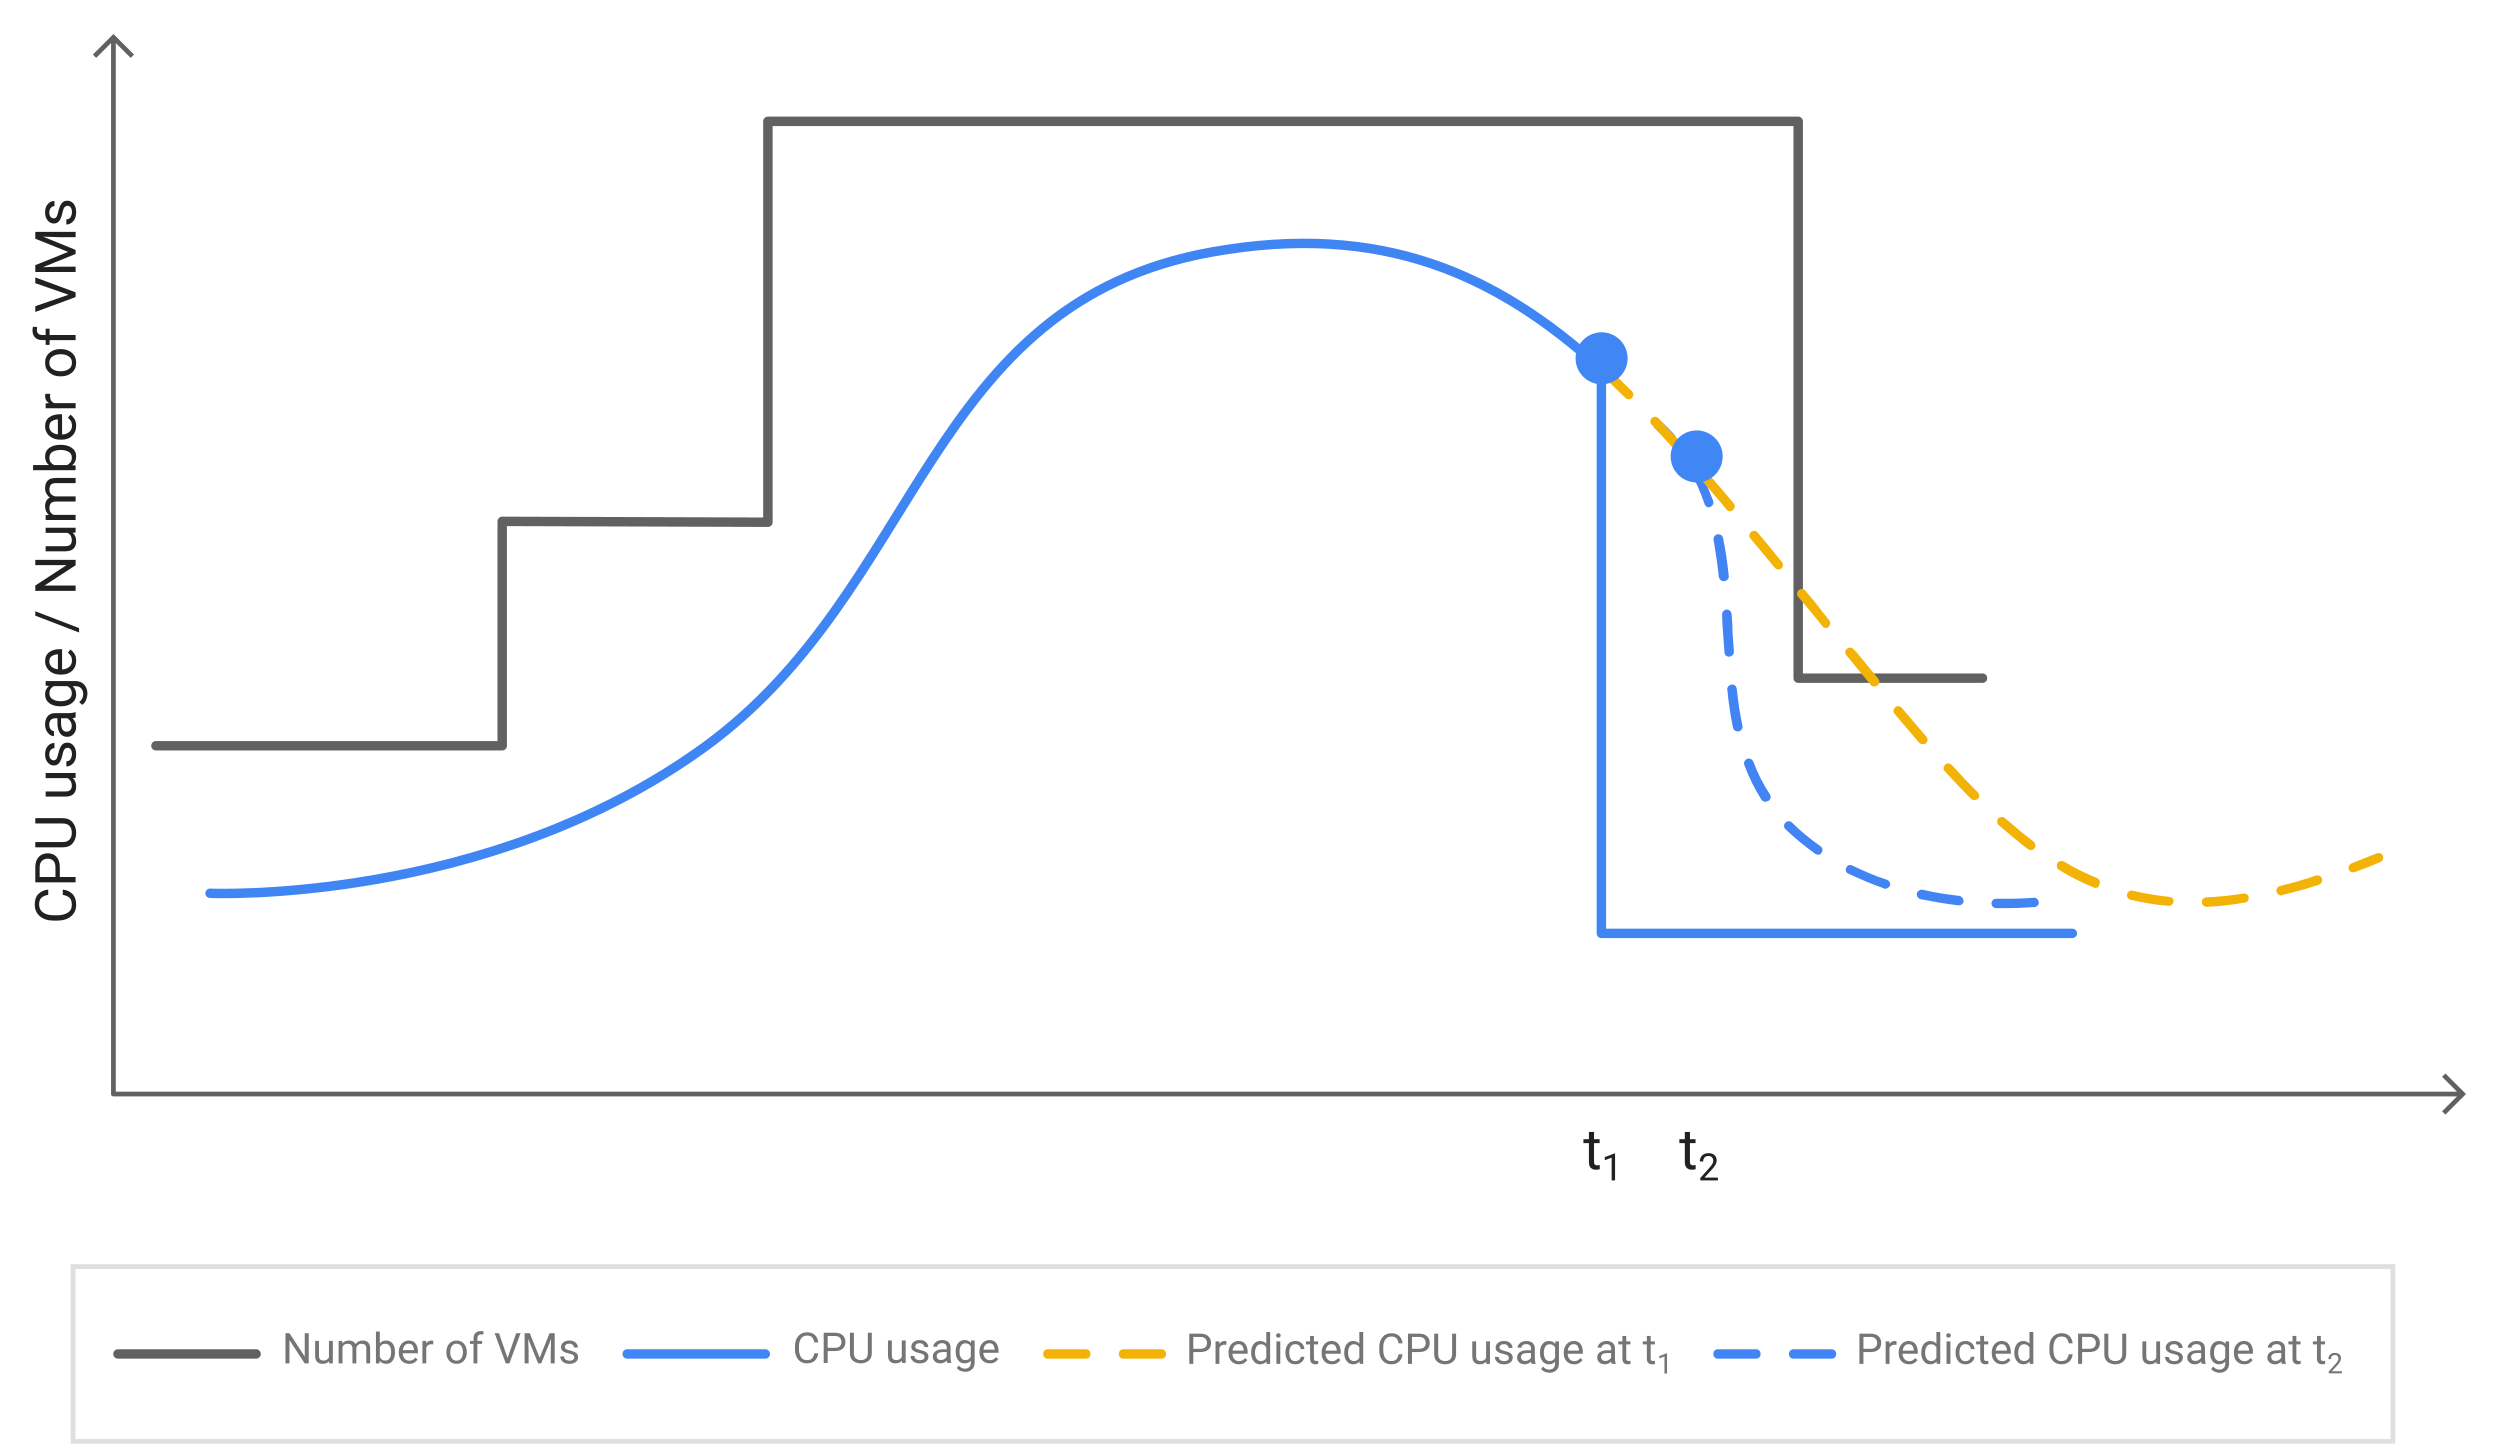 <?xml version="1.0" encoding="UTF-8" standalone="no"?>
<svg
   version="1.1"
   viewBox="1389 24 529 306"
   width="529"
   height="306"
   id="svg1340793"
   xmlns="http://www.w3.org/2000/svg"
   xmlns:svg="http://www.w3.org/2000/svg"
   xmlns:dc="http://purl.org/dc/elements/1.1/">
  <defs
     id="defs1340667">
    <clipPath
       id="inner_stroke_clip_path">
      <path
         d="M 1403.966 291.5 L 1895.841 291.5 L 1895.841 329.5 L 1403.966 329.5 Z"
         id="path1340656" />
    </clipPath>
  </defs>
  <g
     id="Canvas_4"
     fill-opacity="1"
     stroke="none"
     stroke-opacity="1"
     stroke-dasharray="none"
     fill="none">
    <title
       id="title1340671">Diagram 4</title>
    <path
       id="rect1340673"
       style="fill:#ffffff"
       d="m 1389,24 h 529 v 306 h -529 z" />
    <g
       id="Canvas_4: Layer 1">
      <title
         id="title1340675">Layer 1</title>
      <g
         id="Group_172">
        <g
           id="Group_149">
          <g
             id="Graphic_164">
            <path
               id="rect1340677"
               style="fill:#ffffff"
               d="m 1403.966,291.5 h 491.875 v 38 h -491.875 z" />
            <path
               id="rect1340679"
               clip-path="url(#inner_stroke_clip_path)"
               style="stroke:#dfdfdf;stroke-width:2;stroke-linecap:round;stroke-linejoin:round"
               d="m 1403.966,291.5 h 491.875 v 38 h -491.875 z" />
          </g>
          <g
             id="Graphic_163">
            <g
               aria-label="CPU usage"
               transform="translate(1556.691,304.4)"
               id="text1340684"
               style="fill:#757575">
              <path
                 d="m 4.605,5.965 h 0.844 Q 5.353,6.875 4.764,7.481 4.175,8.088 3.023,8.088 q -1.116,0 -1.802,-0.795 Q 0.541,6.493 0.527,5.17 V 4.484 q 0,-1.345 0.69,-2.158 0.694,-0.813 1.881,-0.813 1.085,0 1.67,0.598 0.584,0.598 0.681,1.542 h -0.844 Q 4.509,2.986 4.175,2.599 3.841,2.208 3.098,2.208 2.25,2.208 1.811,2.832 1.371,3.456 1.371,4.476 V 5.122 q 0,0.945 0.4,1.613 0.4,0.664 1.252,0.664 0.809,0 1.138,-0.378 Q 4.496,6.642 4.605,5.965 Z"
                 style="font-size:9px;font-family:Roboto"
                 id="path1340800" />
              <path
                 d="M 7.449,5.491 V 8 H 6.601 V 1.602 h 2.36 q 1.09,0 1.666,0.549 0.58,0.549 0.58,1.402 0,0.927 -0.58,1.433 -0.576,0.505 -1.666,0.505 z m 0,-3.195 v 2.505 h 1.512 q 0.747,0 1.072,-0.347 0.325,-0.347 0.325,-0.892 0,-0.492 -0.325,-0.879 Q 9.708,2.296 8.96,2.296 Z"
                 style="font-size:9px;font-family:Roboto"
                 id="path1340802" />
              <path
                 d="m 15.939,1.602 h 0.844 v 4.329 q 0,1.081 -0.694,1.622 -0.694,0.536 -1.626,0.536 -0.98,0 -1.648,-0.536 -0.664,-0.541 -0.664,-1.622 V 1.602 h 0.839 v 4.329 q 0,0.751 0.404,1.112 0.409,0.356 1.068,0.356 0.668,0 1.072,-0.356 0.404,-0.36 0.404,-1.112 z"
                 style="font-size:9px;font-family:Roboto"
                 id="path1340804" />
              <path
                 d="m 23.172,8 -0.018,-0.47 q -0.466,0.558 -1.389,0.558 -0.699,0 -1.129,-0.413 Q 20.206,7.262 20.206,6.312 V 3.245 h 0.813 v 3.076 q 0,0.642 0.268,0.861 0.272,0.215 0.606,0.215 0.918,0 1.239,-0.69 V 3.245 h 0.817 V 8 Z"
                 style="font-size:9px;font-family:Roboto"
                 id="path1340806" />
              <path
                 d="m 27.954,6.739 q 0,-0.259 -0.193,-0.466 Q 27.571,6.062 26.881,5.921 26.086,5.759 25.616,5.451 25.146,5.139 25.146,4.546 q 0,-0.562 0.479,-0.976 0.483,-0.413 1.283,-0.413 0.853,0 1.332,0.435 0.479,0.435 0.479,1.05 h -0.813 q 0,-0.294 -0.259,-0.554 -0.259,-0.264 -0.738,-0.264 -0.505,0 -0.725,0.22 -0.22,0.22 -0.22,0.479 0,0.259 0.202,0.422 0.207,0.158 0.87,0.308 0.875,0.198 1.301,0.519 0.431,0.321 0.431,0.905 0,0.628 -0.505,1.02 -0.501,0.391 -1.332,0.391 -0.945,0 -1.446,-0.483 Q 24.983,7.121 24.983,6.532 h 0.817 q 0.026,0.505 0.387,0.699 0.365,0.189 0.743,0.189 0.497,0 0.76,-0.193 0.264,-0.193 0.264,-0.488 z"
                 style="font-size:9px;font-family:Roboto"
                 id="path1340808" />
              <path
                 d="m 32.766,8 q -0.079,-0.171 -0.114,-0.501 -0.229,0.242 -0.571,0.417 -0.343,0.171 -0.782,0.171 -0.729,0 -1.169,-0.409 -0.439,-0.409 -0.439,-1.002 0,-0.765 0.58,-1.16 0.58,-0.4 1.56,-0.4 h 0.804 V 4.739 q 0,-0.422 -0.255,-0.672 -0.25,-0.255 -0.747,-0.255 -0.461,0 -0.747,0.229 -0.281,0.224 -0.281,0.523 h -0.813 q 0,-0.51 0.514,-0.958 0.514,-0.448 1.375,-0.448 0.773,0 1.27,0.396 0.497,0.396 0.497,1.195 v 2.136 q 0,0.659 0.167,1.046 V 8 Z M 31.417,7.376 q 0.439,0 0.76,-0.22 0.325,-0.22 0.457,-0.488 V 5.688 H 31.878 q -1.371,0.026 -1.371,0.879 0,0.338 0.229,0.576 0.229,0.233 0.681,0.233 z"
                 style="font-size:9px;font-family:Roboto"
                 id="path1340810" />
              <path
                 d="m 36.532,9.876 q -0.369,0 -0.905,-0.18 Q 35.09,9.516 34.77,9.05 l 0.426,-0.483 q 0.527,0.642 1.274,0.642 0.576,0 0.918,-0.325 Q 37.731,8.562 37.731,7.938 V 7.521 q -0.483,0.567 -1.332,0.567 -0.857,0 -1.362,-0.686 Q 34.532,6.717 34.532,5.675 v -0.092 q 0,-1.09 0.501,-1.758 0.505,-0.668 1.375,-0.668 0.875,0 1.358,0.615 l 0.04,-0.527 h 0.738 v 4.654 q 0,0.945 -0.562,1.459 -0.562,0.519 -1.45,0.519 z M 35.345,5.675 q 0,0.708 0.294,1.217 0.299,0.505 0.958,0.505 0.773,0 1.134,-0.703 V 4.528 Q 37.578,4.234 37.305,4.041 37.033,3.843 36.606,3.843 q -0.664,0 -0.962,0.519 -0.299,0.514 -0.299,1.222 z"
                 style="font-size:9px;font-family:Roboto"
                 id="path1340812" />
              <path
                 d="m 43.541,7.169 q -0.233,0.352 -0.659,0.637 -0.426,0.281 -1.129,0.281 -0.993,0 -1.591,-0.646 Q 39.568,6.796 39.568,5.79 V 5.605 q 0,-0.778 0.294,-1.323 0.299,-0.549 0.773,-0.835 0.475,-0.29 1.011,-0.29 1.02,0 1.485,0.668 0.47,0.664 0.47,1.661 v 0.365 h -3.217 q 0.018,0.655 0.387,1.116 0.374,0.457 1.024,0.457 0.431,0 0.729,-0.176 0.299,-0.176 0.523,-0.47 z M 41.647,3.825 q -0.483,0 -0.817,0.352 Q 40.496,4.528 40.412,5.188 h 2.377 V 5.126 Q 42.759,4.651 42.513,4.238 42.271,3.825 41.647,3.825 Z"
                 style="font-size:9px;font-family:Roboto"
                 id="path1340814" />
            </g>
          </g>
          <g
             id="Graphic_162">
            <g
               aria-label="Number of VMs"
               transform="translate(1448.66,304.5)"
               id="text1340689"
               style="fill:#757575">
              <path
                 d="M 5.665,1.602 V 8 H 4.812 L 1.591,3.065 V 8 H 0.743 V 1.602 H 1.591 l 3.234,4.948 V 1.602 Z"
                 style="font-size:9px;font-family:Roboto"
                 id="path1340817" />
              <path
                 d="M 9.989,8 9.971,7.53 Q 9.505,8.088 8.583,8.088 7.884,8.088 7.453,7.675 7.022,7.262 7.022,6.312 V 3.245 h 0.813 v 3.076 q 0,0.642 0.268,0.861 0.272,0.215 0.606,0.215 0.918,0 1.239,-0.69 V 3.245 H 10.767 V 8 Z"
                 style="font-size:9px;font-family:Roboto"
                 id="path1340819" />
              <path
                 d="m 13.904,3.843 q -0.8,0 -1.094,0.672 V 8 H 11.993 V 3.245 h 0.773 l 0.022,0.519 q 0.514,-0.606 1.406,-0.606 0.457,0 0.813,0.185 0.36,0.18 0.549,0.58 0.237,-0.343 0.615,-0.554 0.382,-0.211 0.896,-0.211 0.765,0 1.178,0.409 0.417,0.409 0.417,1.31 V 8 H 17.846 V 4.867 q 0,-0.598 -0.277,-0.809 -0.272,-0.215 -0.738,-0.215 -0.492,0 -0.773,0.294 -0.281,0.29 -0.325,0.708 V 8 H 14.919 V 4.871 q 0,-0.558 -0.277,-0.791 -0.277,-0.237 -0.738,-0.237 z"
                 style="font-size:9px;font-family:Roboto"
                 id="path1340821" />
              <path
                 d="m 23.919,5.675 q 0,1.042 -0.483,1.727 -0.483,0.686 -1.367,0.686 -0.901,0 -1.389,-0.637 L 20.637,8 H 19.89 V 1.25 h 0.817 v 2.509 q 0.483,-0.602 1.354,-0.602 0.896,0 1.375,0.668 0.483,0.668 0.483,1.758 z M 21.858,3.843 q -0.444,0 -0.721,0.215 -0.277,0.211 -0.431,0.523 v 2.07 q 0.158,0.316 0.439,0.532 0.281,0.215 0.721,0.215 0.659,0 0.945,-0.505 0.29,-0.51 0.29,-1.217 v -0.092 q 0,-0.708 -0.277,-1.222 -0.272,-0.519 -0.967,-0.519 z"
                 style="font-size:9px;font-family:Roboto"
                 id="path1340823" />
              <path
                 d="m 28.709,7.169 q -0.233,0.352 -0.659,0.637 -0.426,0.281 -1.129,0.281 -0.993,0 -1.591,-0.646 Q 24.737,6.796 24.737,5.79 V 5.605 q 0,-0.778 0.294,-1.323 0.299,-0.549 0.773,-0.835 0.475,-0.29 1.011,-0.29 1.02,0 1.485,0.668 0.47,0.664 0.47,1.661 v 0.365 h -3.217 q 0.018,0.655 0.387,1.116 0.374,0.457 1.024,0.457 0.431,0 0.729,-0.176 0.299,-0.176 0.523,-0.47 z M 26.815,3.825 q -0.483,0 -0.817,0.352 Q 25.664,4.528 25.581,5.188 h 2.377 V 5.126 Q 27.927,4.651 27.681,4.238 27.439,3.825 26.815,3.825 Z"
                 style="font-size:9px;font-family:Roboto"
                 id="path1340825" />
              <path
                 d="m 31.619,3.939 q -0.795,0 -1.085,0.686 V 8 H 29.72 V 3.245 h 0.791 l 0.018,0.545 q 0.391,-0.633 1.129,-0.633 0.229,0 0.36,0.062 l -0.004,0.756 q -0.18,-0.035 -0.396,-0.035 z"
                 style="font-size:9px;font-family:Roboto"
                 id="path1340827" />
              <path
                 d="m 34.787,5.574 q 0,-1.033 0.58,-1.723 0.58,-0.694 1.578,-0.694 0.998,0 1.578,0.681 0.58,0.677 0.593,1.692 V 5.675 q 0,1.033 -0.584,1.723 -0.58,0.69 -1.578,0.69 -1.002,0 -1.586,-0.69 Q 34.787,6.708 34.787,5.675 Z m 0.813,0.101 q 0,0.708 0.334,1.226 0.338,0.519 1.02,0.519 0.664,0 1.002,-0.51 0.338,-0.514 0.343,-1.222 V 5.574 q 0,-0.699 -0.338,-1.222 -0.338,-0.527 -1.015,-0.527 -0.672,0 -1.011,0.527 -0.334,0.523 -0.334,1.222 z"
                 style="font-size:9px;font-family:Roboto"
                 id="path1340829" />
              <path
                 d="M 42.359,3.869 H 41.348 V 8 H 40.535 V 3.869 H 39.784 V 3.245 h 0.751 V 2.713 q 0.009,-0.756 0.422,-1.156 0.417,-0.4 1.138,-0.4 0.268,0 0.562,0.07 l -0.044,0.664 q -0.185,-0.04 -0.439,-0.04 -0.813,0 -0.826,0.866 v 0.527 h 1.011 z"
                 style="font-size:9px;font-family:Roboto"
                 id="path1340831" />
              <path
                 d="M 50.489,1.602 48.12,8 H 47.369 L 45.004,1.602 h 0.918 L 47.738,6.875 49.57,1.602 Z"
                 style="font-size:9px;font-family:Roboto"
                 id="path1340833" />
              <path
                 d="M 54.536,6.818 56.628,1.602 h 1.09 V 8 h -0.844 V 5.504 L 56.958,2.828 54.853,8 h -0.642 l -2.101,-5.181 0.084,2.685 V 8 h -0.844 V 1.602 h 1.09 z"
                 style="font-size:9px;font-family:Roboto"
                 id="path1340835" />
              <path
                 d="m 61.853,6.739 q 0,-0.259 -0.193,-0.466 Q 61.471,6.062 60.781,5.921 59.985,5.759 59.515,5.451 59.045,5.139 59.045,4.546 q 0,-0.562 0.479,-0.976 0.483,-0.413 1.283,-0.413 0.853,0 1.332,0.435 0.479,0.435 0.479,1.05 h -0.813 q 0,-0.294 -0.259,-0.554 -0.259,-0.264 -0.738,-0.264 -0.505,0 -0.725,0.22 -0.22,0.22 -0.22,0.479 0,0.259 0.202,0.422 0.207,0.158 0.87,0.308 0.875,0.198 1.301,0.519 0.431,0.321 0.431,0.905 0,0.628 -0.505,1.02 -0.501,0.391 -1.332,0.391 -0.945,0 -1.446,-0.483 -0.501,-0.483 -0.501,-1.072 h 0.817 q 0.026,0.505 0.387,0.699 0.365,0.189 0.743,0.189 0.497,0 0.76,-0.193 0.264,-0.193 0.264,-0.488 z"
                 style="font-size:9px;font-family:Roboto"
                 id="path1340837" />
            </g>
          </g>
          <g
             id="Graphic_161">
            <path
               d="m 1521.716,311.5 h 29.219 c 0.552,0 1,-0.448 1,-1 0,-0.552 -0.448,-1 -1,-1 h -29.219 c -0.552,0 -1,0.448 -1,1 0,0.552 0.448,1 1,1 z"
               fill="#4186f5"
               id="path1340692" />
          </g>
          <g
             id="Graphic_160">
            <path
               d="m 1413.966,311.5 h 29.219 c 0.552,0 1,-0.448 1,-1 0,-0.552 -0.448,-1 -1,-1 h -29.219 c -0.552,0 -1,0.448 -1,1 0,0.552 0.448,1 1,1 z"
               fill="#616161"
               id="path1340695" />
          </g>
          <g
             id="Group_158">
            <g
               id="Graphic_159">
              <path
                 d="m 1634.741,311.5 h -8 c -0.6,0 -1,-0.4 -1,-1 0,-0.6 0.4,-1 1,-1 h 8 c 0.6,0 1,0.4 1,1 0,0.6 -0.4,1 -1,1 z m -16,0 h -8 c -0.6,0 -1,-0.4 -1,-1 0,-0.6 0.4,-1 1,-1 h 8 c 0.6,0 1,0.4 1,1 0,0.6 -0.4,1 -1,1 z"
                 fill="#f3b205"
                 id="path1340698" />
            </g>
          </g>
          <g
             id="Group_156">
            <g
               id="Graphic_157">
              <path
                 d="m 1776.541,311.5 h -8 c -0.6,0 -1,-0.4 -1,-1 0,-0.6 0.4,-1 1,-1 h 8 c 0.6,0 1,0.4 1,1 0,0.6 -0.4,1 -1,1 z m -16,0 h -8 c -0.6,0 -1,-0.4 -1,-1 0,-0.6 0.4,-1 1,-1 h 8 c 0.6,0 1,0.4 1,1 0,0.6 -0.4,1 -1,1 z"
                 fill="#4185f5"
                 id="path1340702" />
            </g>
          </g>
          <g
             id="Group_153">
            <g
               id="Graphic_155">
              <g
                 aria-label="Predicted CPU usage at t"
                 transform="translate(1639.91,304.6)"
                 id="text1340708"
                 style="fill:#757575">
                <path
                   d="M 1.591,5.491 V 8 H 0.743 V 1.602 H 3.103 q 1.09,0 1.666,0.549 0.58,0.549 0.58,1.402 0,0.927 -0.58,1.433 -0.576,0.505 -1.666,0.505 z m 0,-3.195 v 2.505 h 1.512 q 0.747,0 1.072,-0.347 Q 4.5,4.106 4.5,3.562 4.5,3.069 4.175,2.683 3.85,2.296 3.103,2.296 Z"
                   style="font-size:9px;font-family:Roboto"
                   id="path1340840" />
                <path
                   d="m 8.196,3.939 q -0.795,0 -1.085,0.686 V 8 H 6.297 V 3.245 h 0.791 l 0.018,0.545 q 0.391,-0.633 1.129,-0.633 0.229,0 0.36,0.062 l -0.004,0.756 Q 8.411,3.939 8.196,3.939 Z"
                   style="font-size:9px;font-family:Roboto"
                   id="path1340842" />
                <path
                   d="m 13.025,7.169 q -0.233,0.352 -0.659,0.637 -0.426,0.281 -1.129,0.281 -0.993,0 -1.591,-0.646 Q 9.053,6.796 9.053,5.79 V 5.605 q 0,-0.778 0.294,-1.323 0.299,-0.549 0.773,-0.835 0.475,-0.29 1.011,-0.29 1.02,0 1.485,0.668 0.47,0.664 0.47,1.661 V 5.851 H 9.87 q 0.018,0.655 0.387,1.116 0.374,0.457 1.024,0.457 0.431,0 0.729,-0.176 0.299,-0.176 0.523,-0.47 z M 11.131,3.825 q -0.483,0 -0.817,0.352 Q 9.98,4.528 9.896,5.188 H 12.274 V 5.126 Q 12.243,4.651 11.997,4.238 11.755,3.825 11.131,3.825 Z"
                   style="font-size:9px;font-family:Roboto"
                   id="path1340844" />
                <path
                   d="m 17.104,8 -0.04,-0.51 q -0.488,0.598 -1.358,0.598 -0.835,0 -1.349,-0.677 Q 13.843,6.734 13.834,5.71 V 5.583 q 0,-1.09 0.514,-1.758 0.519,-0.668 1.367,-0.668 0.839,0 1.318,0.562 V 1.25 h 0.817 V 8 Z M 14.651,5.675 q 0,0.708 0.299,1.217 0.299,0.505 0.958,0.505 0.756,0 1.125,-0.69 V 4.52 q -0.365,-0.677 -1.116,-0.677 -0.664,0 -0.967,0.519 -0.299,0.514 -0.299,1.222 z"
                   style="font-size:9px;font-family:Roboto"
                   id="path1340846" />
                <path
                   d="m 19.116,1.984 q 0,-0.198 0.119,-0.334 0.123,-0.136 0.36,-0.136 0.233,0 0.356,0.136 0.127,0.136 0.127,0.334 0,0.189 -0.127,0.325 -0.123,0.132 -0.356,0.132 -0.237,0 -0.36,-0.132 -0.119,-0.136 -0.119,-0.325 z m 0.879,1.261 V 8 H 19.178 V 3.245 Z"
                   style="font-size:9px;font-family:Roboto"
                   id="path1340848" />
                <path
                   d="m 23.203,7.42 q 0.435,0 0.76,-0.259 0.33,-0.259 0.36,-0.664 h 0.773 q -0.031,0.637 -0.584,1.116 -0.554,0.475 -1.31,0.475 -1.072,0 -1.595,-0.708 Q 21.089,6.673 21.089,5.715 V 5.53 q 0,-0.958 0.519,-1.666 0.523,-0.708 1.595,-0.708 0.835,0 1.349,0.497 0.514,0.492 0.545,1.226 H 24.324 Q 24.293,4.44 23.99,4.133 23.691,3.825 23.203,3.825 q -0.501,0 -0.787,0.255 -0.281,0.255 -0.4,0.646 -0.114,0.391 -0.114,0.804 v 0.185 q 0,0.417 0.114,0.809 0.114,0.391 0.396,0.646 0.286,0.25 0.791,0.25 z"
                   style="font-size:9px;font-family:Roboto"
                   id="path1340850" />
                <path
                   d="m 28.024,8 q -0.277,0.088 -0.628,0.088 -0.453,0 -0.773,-0.277 -0.321,-0.277 -0.321,-0.993 V 3.869 H 25.431 V 3.245 H 26.301 V 2.089 h 0.813 v 1.156 h 0.888 v 0.624 h -0.888 v 2.953 q 0,0.365 0.158,0.466 0.158,0.101 0.365,0.101 0.154,0 0.382,-0.053 z"
                   style="font-size:9px;font-family:Roboto"
                   id="path1340852" />
                <path
                   d="m 32.717,7.169 q -0.233,0.352 -0.659,0.637 -0.426,0.281 -1.129,0.281 -0.993,0 -1.591,-0.646 Q 28.745,6.796 28.745,5.79 V 5.605 q 0,-0.778 0.294,-1.323 0.299,-0.549 0.773,-0.835 0.475,-0.29 1.011,-0.29 1.02,0 1.485,0.668 0.47,0.664 0.47,1.661 v 0.365 h -3.217 q 0.018,0.655 0.387,1.116 0.374,0.457 1.024,0.457 0.431,0 0.729,-0.176 0.299,-0.176 0.523,-0.47 z M 30.823,3.825 q -0.483,0 -0.817,0.352 Q 29.672,4.528 29.588,5.188 H 31.966 V 5.126 Q 31.935,4.651 31.689,4.238 31.447,3.825 30.823,3.825 Z"
                   style="font-size:9px;font-family:Roboto"
                   id="path1340854" />
                <path
                   d="m 36.795,8 -0.04,-0.51 q -0.488,0.598 -1.358,0.598 -0.835,0 -1.349,-0.677 Q 33.535,6.734 33.526,5.71 V 5.583 q 0,-1.09 0.514,-1.758 0.519,-0.668 1.367,-0.668 0.839,0 1.318,0.562 V 1.25 H 37.542 V 8 Z M 34.343,5.675 q 0,0.708 0.299,1.217 0.299,0.505 0.958,0.505 0.756,0 1.125,-0.69 V 4.52 q -0.365,-0.677 -1.116,-0.677 -0.664,0 -0.967,0.519 -0.299,0.514 -0.299,1.222 z"
                   style="font-size:9px;font-family:Roboto"
                   id="path1340856" />
                <path
                   d="m 45.022,5.965 h 0.844 q -0.097,0.91 -0.686,1.516 -0.589,0.606 -1.74,0.606 -1.116,0 -1.802,-0.795 Q 40.957,6.493 40.944,5.17 V 4.484 q 0,-1.345 0.69,-2.158 0.694,-0.813 1.881,-0.813 1.085,0 1.67,0.598 0.584,0.598 0.681,1.542 h -0.844 Q 44.925,2.986 44.591,2.599 44.257,2.208 43.515,2.208 q -0.848,0 -1.288,0.624 -0.439,0.624 -0.439,1.644 V 5.122 q 0,0.945 0.4,1.613 0.4,0.664 1.252,0.664 0.809,0 1.138,-0.378 0.334,-0.378 0.444,-1.055 z"
                   style="font-size:9px;font-family:Roboto"
                   id="path1340858" />
                <path
                   d="M 47.865,5.491 V 8 H 47.017 V 1.602 h 2.36 q 1.09,0 1.666,0.549 0.58,0.549 0.58,1.402 0,0.927 -0.58,1.433 -0.576,0.505 -1.666,0.505 z m 0,-3.195 v 2.505 h 1.512 q 0.747,0 1.072,-0.347 0.325,-0.347 0.325,-0.892 0,-0.492 -0.325,-0.879 -0.325,-0.387 -1.072,-0.387 z"
                   style="font-size:9px;font-family:Roboto"
                   id="path1340860" />
                <path
                   d="m 56.355,1.602 h 0.844 v 4.329 q 0,1.081 -0.694,1.622 -0.694,0.536 -1.626,0.536 -0.98,0 -1.648,-0.536 -0.664,-0.541 -0.664,-1.622 V 1.602 h 0.839 v 4.329 q 0,0.751 0.404,1.112 0.409,0.356 1.068,0.356 0.668,0 1.072,-0.356 0.404,-0.36 0.404,-1.112 z"
                   style="font-size:9px;font-family:Roboto"
                   id="path1340862" />
                <path
                   d="m 63.589,8 -0.018,-0.47 q -0.466,0.558 -1.389,0.558 -0.699,0 -1.129,-0.413 Q 60.623,7.262 60.623,6.312 V 3.245 h 0.813 v 3.076 q 0,0.642 0.268,0.861 0.272,0.215 0.606,0.215 0.918,0 1.239,-0.69 V 3.245 h 0.817 V 8 Z"
                   style="font-size:9px;font-family:Roboto"
                   id="path1340864" />
                <path
                   d="m 68.37,6.739 q 0,-0.259 -0.193,-0.466 Q 67.988,6.062 67.298,5.921 66.502,5.759 66.032,5.451 65.562,5.139 65.562,4.546 q 0,-0.562 0.479,-0.976 0.483,-0.413 1.283,-0.413 0.853,0 1.332,0.435 0.479,0.435 0.479,1.05 h -0.813 q 0,-0.294 -0.259,-0.554 -0.259,-0.264 -0.738,-0.264 -0.505,0 -0.725,0.22 -0.22,0.22 -0.22,0.479 0,0.259 0.202,0.422 0.207,0.158 0.87,0.308 0.875,0.198 1.301,0.519 0.431,0.321 0.431,0.905 0,0.628 -0.505,1.02 -0.501,0.391 -1.332,0.391 -0.945,0 -1.446,-0.483 -0.501,-0.483 -0.501,-1.072 h 0.817 q 0.026,0.505 0.387,0.699 0.365,0.189 0.743,0.189 0.497,0 0.76,-0.193 0.264,-0.193 0.264,-0.488 z"
                   style="font-size:9px;font-family:Roboto"
                   id="path1340866" />
                <path
                   d="m 73.182,8 q -0.079,-0.171 -0.114,-0.501 -0.229,0.242 -0.571,0.417 -0.343,0.171 -0.782,0.171 -0.729,0 -1.169,-0.409 -0.439,-0.409 -0.439,-1.002 0,-0.765 0.58,-1.16 0.58,-0.4 1.56,-0.4 h 0.804 V 4.739 q 0,-0.422 -0.255,-0.672 -0.25,-0.255 -0.747,-0.255 -0.461,0 -0.747,0.229 -0.281,0.224 -0.281,0.523 h -0.813 q 0,-0.51 0.514,-0.958 0.514,-0.448 1.375,-0.448 0.773,0 1.27,0.396 0.497,0.396 0.497,1.195 v 2.136 q 0,0.659 0.167,1.046 V 8 Z M 71.833,7.376 q 0.439,0 0.76,-0.22 0.325,-0.22 0.457,-0.488 V 5.688 h -0.756 q -1.371,0.026 -1.371,0.879 0,0.338 0.229,0.576 0.229,0.233 0.681,0.233 z"
                   style="font-size:9px;font-family:Roboto"
                   id="path1340868" />
                <path
                   d="m 76.948,9.876 q -0.369,0 -0.905,-0.18 Q 75.507,9.516 75.186,9.05 l 0.426,-0.483 q 0.527,0.642 1.274,0.642 0.576,0 0.918,-0.325 Q 78.148,8.562 78.148,7.938 V 7.521 q -0.483,0.567 -1.332,0.567 -0.857,0 -1.362,-0.686 Q 74.949,6.717 74.949,5.675 v -0.092 q 0,-1.09 0.501,-1.758 0.505,-0.668 1.375,-0.668 0.875,0 1.358,0.615 l 0.04,-0.527 h 0.738 v 4.654 q 0,0.945 -0.562,1.459 -0.562,0.519 -1.45,0.519 z M 75.762,5.675 q 0,0.708 0.294,1.217 0.299,0.505 0.958,0.505 0.773,0 1.134,-0.703 V 4.528 Q 77.994,4.234 77.722,4.041 77.449,3.843 77.023,3.843 q -0.664,0 -0.962,0.519 -0.299,0.514 -0.299,1.222 z"
                   style="font-size:9px;font-family:Roboto"
                   id="path1340870" />
                <path
                   d="m 83.958,7.169 q -0.233,0.352 -0.659,0.637 -0.426,0.281 -1.129,0.281 -0.993,0 -1.591,-0.646 Q 79.985,6.796 79.985,5.79 V 5.605 q 0,-0.778 0.294,-1.323 0.299,-0.549 0.773,-0.835 0.475,-0.29 1.011,-0.29 1.02,0 1.485,0.668 0.47,0.664 0.47,1.661 v 0.365 h -3.217 q 0.018,0.655 0.387,1.116 0.374,0.457 1.024,0.457 0.431,0 0.729,-0.176 0.299,-0.176 0.523,-0.47 z M 82.063,3.825 q -0.483,0 -0.817,0.352 Q 80.912,4.528 80.829,5.188 h 2.377 V 5.126 Q 83.175,4.651 82.929,4.238 82.688,3.825 82.063,3.825 Z"
                   style="font-size:9px;font-family:Roboto"
                   id="path1340872" />
                <path
                   d="m 90.136,8 q -0.079,-0.171 -0.114,-0.501 -0.229,0.242 -0.571,0.417 -0.343,0.171 -0.782,0.171 -0.729,0 -1.169,-0.409 -0.439,-0.409 -0.439,-1.002 0,-0.765 0.58,-1.16 0.58,-0.4 1.56,-0.4 h 0.804 V 4.739 q 0,-0.422 -0.255,-0.672 -0.25,-0.255 -0.747,-0.255 -0.461,0 -0.747,0.229 -0.281,0.224 -0.281,0.523 h -0.813 q 0,-0.51 0.514,-0.958 0.514,-0.448 1.375,-0.448 0.773,0 1.27,0.396 0.497,0.396 0.497,1.195 v 2.136 q 0,0.659 0.167,1.046 V 8 Z M 88.787,7.376 q 0.439,0 0.76,-0.22 0.325,-0.22 0.457,-0.488 V 5.688 h -0.756 q -1.371,0.026 -1.371,0.879 0,0.338 0.229,0.576 0.229,0.233 0.681,0.233 z"
                   style="font-size:9px;font-family:Roboto"
                   id="path1340874" />
                <path
                   d="m 94.109,8 q -0.277,0.088 -0.628,0.088 -0.453,0 -0.773,-0.277 Q 92.386,7.534 92.386,6.818 V 3.869 H 91.516 V 3.245 H 92.386 V 2.089 h 0.813 v 1.156 h 0.888 v 0.624 h -0.888 v 2.953 q 0,0.365 0.158,0.466 0.158,0.101 0.365,0.101 0.154,0 0.382,-0.053 z"
                   style="font-size:9px;font-family:Roboto"
                   id="path1340876" />
                <path
                   d="m 99.286,8 q -0.277,0.088 -0.628,0.088 -0.453,0 -0.773,-0.277 Q 97.563,7.534 97.563,6.818 V 3.869 H 96.693 V 3.245 h 0.87 V 2.089 h 0.813 v 1.156 h 0.888 v 0.624 h -0.888 v 2.953 q 0,0.365 0.158,0.466 0.158,0.101 0.365,0.101 0.154,0 0.382,-0.053 z"
                   style="font-size:9px;font-family:Roboto"
                   id="path1340878" />
              </g>
            </g>
            <g
               id="Graphic_154">
              <g
                 aria-label="1"
                 transform="translate(1738.794,308.639)"
                 id="text1340713"
                 style="fill:#757575">
                <path
                   d="M 2.95,1.711 V 6 H 2.408 V 2.388 L 1.315,2.786 V 2.297 L 2.865,1.711 Z"
                   style="font-size:6px;font-family:Roboto"
                   id="path1340881" />
              </g>
            </g>
          </g>
          <g
             id="Group_150">
            <g
               id="Graphic_152">
              <g
                 aria-label="Predicted CPU usage at t"
                 transform="translate(1781.71,304.6)"
                 id="text1340719"
                 style="fill:#757575">
                <path
                   d="M 1.591,5.491 V 8 H 0.743 V 1.602 H 3.103 q 1.09,0 1.666,0.549 0.58,0.549 0.58,1.402 0,0.927 -0.58,1.433 -0.576,0.505 -1.666,0.505 z m 0,-3.195 v 2.505 h 1.512 q 0.747,0 1.072,-0.347 Q 4.5,4.106 4.5,3.562 4.5,3.069 4.175,2.683 3.85,2.296 3.103,2.296 Z"
                   style="font-size:9px;font-family:Roboto"
                   id="path1340884" />
                <path
                   d="m 8.196,3.939 q -0.795,0 -1.085,0.686 V 8 H 6.297 V 3.245 h 0.791 l 0.018,0.545 q 0.391,-0.633 1.129,-0.633 0.229,0 0.36,0.062 l -0.004,0.756 Q 8.411,3.939 8.196,3.939 Z"
                   style="font-size:9px;font-family:Roboto"
                   id="path1340886" />
                <path
                   d="m 13.025,7.169 q -0.233,0.352 -0.659,0.637 -0.426,0.281 -1.129,0.281 -0.993,0 -1.591,-0.646 Q 9.053,6.796 9.053,5.79 V 5.605 q 0,-0.778 0.294,-1.323 0.299,-0.549 0.773,-0.835 0.475,-0.29 1.011,-0.29 1.02,0 1.485,0.668 0.47,0.664 0.47,1.661 V 5.851 H 9.87 q 0.018,0.655 0.387,1.116 0.374,0.457 1.024,0.457 0.431,0 0.729,-0.176 0.299,-0.176 0.523,-0.47 z M 11.131,3.825 q -0.483,0 -0.817,0.352 Q 9.98,4.528 9.896,5.188 H 12.274 V 5.126 Q 12.243,4.651 11.997,4.238 11.755,3.825 11.131,3.825 Z"
                   style="font-size:9px;font-family:Roboto"
                   id="path1340888" />
                <path
                   d="m 17.104,8 -0.04,-0.51 q -0.488,0.598 -1.358,0.598 -0.835,0 -1.349,-0.677 Q 13.843,6.734 13.834,5.71 V 5.583 q 0,-1.09 0.514,-1.758 0.519,-0.668 1.367,-0.668 0.839,0 1.318,0.562 V 1.25 h 0.817 V 8 Z M 14.651,5.675 q 0,0.708 0.299,1.217 0.299,0.505 0.958,0.505 0.756,0 1.125,-0.69 V 4.52 q -0.365,-0.677 -1.116,-0.677 -0.664,0 -0.967,0.519 -0.299,0.514 -0.299,1.222 z"
                   style="font-size:9px;font-family:Roboto"
                   id="path1340890" />
                <path
                   d="m 19.116,1.984 q 0,-0.198 0.119,-0.334 0.123,-0.136 0.36,-0.136 0.233,0 0.356,0.136 0.127,0.136 0.127,0.334 0,0.189 -0.127,0.325 -0.123,0.132 -0.356,0.132 -0.237,0 -0.36,-0.132 -0.119,-0.136 -0.119,-0.325 z m 0.879,1.261 V 8 H 19.178 V 3.245 Z"
                   style="font-size:9px;font-family:Roboto"
                   id="path1340892" />
                <path
                   d="m 23.203,7.42 q 0.435,0 0.76,-0.259 0.33,-0.259 0.36,-0.664 h 0.773 q -0.031,0.637 -0.584,1.116 -0.554,0.475 -1.31,0.475 -1.072,0 -1.595,-0.708 Q 21.089,6.673 21.089,5.715 V 5.53 q 0,-0.958 0.519,-1.666 0.523,-0.708 1.595,-0.708 0.835,0 1.349,0.497 0.514,0.492 0.545,1.226 H 24.324 Q 24.293,4.44 23.99,4.133 23.691,3.825 23.203,3.825 q -0.501,0 -0.787,0.255 -0.281,0.255 -0.4,0.646 -0.114,0.391 -0.114,0.804 v 0.185 q 0,0.417 0.114,0.809 0.114,0.391 0.396,0.646 0.286,0.25 0.791,0.25 z"
                   style="font-size:9px;font-family:Roboto"
                   id="path1340894" />
                <path
                   d="m 28.024,8 q -0.277,0.088 -0.628,0.088 -0.453,0 -0.773,-0.277 -0.321,-0.277 -0.321,-0.993 V 3.869 H 25.431 V 3.245 H 26.301 V 2.089 h 0.813 v 1.156 h 0.888 v 0.624 h -0.888 v 2.953 q 0,0.365 0.158,0.466 0.158,0.101 0.365,0.101 0.154,0 0.382,-0.053 z"
                   style="font-size:9px;font-family:Roboto"
                   id="path1340896" />
                <path
                   d="m 32.717,7.169 q -0.233,0.352 -0.659,0.637 -0.426,0.281 -1.129,0.281 -0.993,0 -1.591,-0.646 Q 28.745,6.796 28.745,5.79 V 5.605 q 0,-0.778 0.294,-1.323 0.299,-0.549 0.773,-0.835 0.475,-0.29 1.011,-0.29 1.02,0 1.485,0.668 0.47,0.664 0.47,1.661 v 0.365 h -3.217 q 0.018,0.655 0.387,1.116 0.374,0.457 1.024,0.457 0.431,0 0.729,-0.176 0.299,-0.176 0.523,-0.47 z M 30.823,3.825 q -0.483,0 -0.817,0.352 Q 29.672,4.528 29.588,5.188 H 31.966 V 5.126 Q 31.935,4.651 31.689,4.238 31.447,3.825 30.823,3.825 Z"
                   style="font-size:9px;font-family:Roboto"
                   id="path1340898" />
                <path
                   d="m 36.795,8 -0.04,-0.51 q -0.488,0.598 -1.358,0.598 -0.835,0 -1.349,-0.677 Q 33.535,6.734 33.526,5.71 V 5.583 q 0,-1.09 0.514,-1.758 0.519,-0.668 1.367,-0.668 0.839,0 1.318,0.562 V 1.25 H 37.542 V 8 Z M 34.343,5.675 q 0,0.708 0.299,1.217 0.299,0.505 0.958,0.505 0.756,0 1.125,-0.69 V 4.52 q -0.365,-0.677 -1.116,-0.677 -0.664,0 -0.967,0.519 -0.299,0.514 -0.299,1.222 z"
                   style="font-size:9px;font-family:Roboto"
                   id="path1340900" />
                <path
                   d="m 45.022,5.965 h 0.844 q -0.097,0.91 -0.686,1.516 -0.589,0.606 -1.74,0.606 -1.116,0 -1.802,-0.795 Q 40.957,6.493 40.944,5.17 V 4.484 q 0,-1.345 0.69,-2.158 0.694,-0.813 1.881,-0.813 1.085,0 1.67,0.598 0.584,0.598 0.681,1.542 h -0.844 Q 44.925,2.986 44.591,2.599 44.257,2.208 43.515,2.208 q -0.848,0 -1.288,0.624 -0.439,0.624 -0.439,1.644 V 5.122 q 0,0.945 0.4,1.613 0.4,0.664 1.252,0.664 0.809,0 1.138,-0.378 0.334,-0.378 0.444,-1.055 z"
                   style="font-size:9px;font-family:Roboto"
                   id="path1340902" />
                <path
                   d="M 47.865,5.491 V 8 H 47.017 V 1.602 h 2.36 q 1.09,0 1.666,0.549 0.58,0.549 0.58,1.402 0,0.927 -0.58,1.433 -0.576,0.505 -1.666,0.505 z m 0,-3.195 v 2.505 h 1.512 q 0.747,0 1.072,-0.347 0.325,-0.347 0.325,-0.892 0,-0.492 -0.325,-0.879 -0.325,-0.387 -1.072,-0.387 z"
                   style="font-size:9px;font-family:Roboto"
                   id="path1340904" />
                <path
                   d="m 56.355,1.602 h 0.844 v 4.329 q 0,1.081 -0.694,1.622 -0.694,0.536 -1.626,0.536 -0.98,0 -1.648,-0.536 -0.664,-0.541 -0.664,-1.622 V 1.602 h 0.839 v 4.329 q 0,0.751 0.404,1.112 0.409,0.356 1.068,0.356 0.668,0 1.072,-0.356 0.404,-0.36 0.404,-1.112 z"
                   style="font-size:9px;font-family:Roboto"
                   id="path1340906" />
                <path
                   d="m 63.589,8 -0.018,-0.47 q -0.466,0.558 -1.389,0.558 -0.699,0 -1.129,-0.413 Q 60.623,7.262 60.623,6.312 V 3.245 h 0.813 v 3.076 q 0,0.642 0.268,0.861 0.272,0.215 0.606,0.215 0.918,0 1.239,-0.69 V 3.245 h 0.817 V 8 Z"
                   style="font-size:9px;font-family:Roboto"
                   id="path1340908" />
                <path
                   d="m 68.37,6.739 q 0,-0.259 -0.193,-0.466 Q 67.988,6.062 67.298,5.921 66.502,5.759 66.032,5.451 65.562,5.139 65.562,4.546 q 0,-0.562 0.479,-0.976 0.483,-0.413 1.283,-0.413 0.853,0 1.332,0.435 0.479,0.435 0.479,1.05 h -0.813 q 0,-0.294 -0.259,-0.554 -0.259,-0.264 -0.738,-0.264 -0.505,0 -0.725,0.22 -0.22,0.22 -0.22,0.479 0,0.259 0.202,0.422 0.207,0.158 0.87,0.308 0.875,0.198 1.301,0.519 0.431,0.321 0.431,0.905 0,0.628 -0.505,1.02 -0.501,0.391 -1.332,0.391 -0.945,0 -1.446,-0.483 -0.501,-0.483 -0.501,-1.072 h 0.817 q 0.026,0.505 0.387,0.699 0.365,0.189 0.743,0.189 0.497,0 0.76,-0.193 0.264,-0.193 0.264,-0.488 z"
                   style="font-size:9px;font-family:Roboto"
                   id="path1340910" />
                <path
                   d="m 73.182,8 q -0.079,-0.171 -0.114,-0.501 -0.229,0.242 -0.571,0.417 -0.343,0.171 -0.782,0.171 -0.729,0 -1.169,-0.409 -0.439,-0.409 -0.439,-1.002 0,-0.765 0.58,-1.16 0.58,-0.4 1.56,-0.4 h 0.804 V 4.739 q 0,-0.422 -0.255,-0.672 -0.25,-0.255 -0.747,-0.255 -0.461,0 -0.747,0.229 -0.281,0.224 -0.281,0.523 h -0.813 q 0,-0.51 0.514,-0.958 0.514,-0.448 1.375,-0.448 0.773,0 1.27,0.396 0.497,0.396 0.497,1.195 v 2.136 q 0,0.659 0.167,1.046 V 8 Z M 71.833,7.376 q 0.439,0 0.76,-0.22 0.325,-0.22 0.457,-0.488 V 5.688 h -0.756 q -1.371,0.026 -1.371,0.879 0,0.338 0.229,0.576 0.229,0.233 0.681,0.233 z"
                   style="font-size:9px;font-family:Roboto"
                   id="path1340912" />
                <path
                   d="m 76.948,9.876 q -0.369,0 -0.905,-0.18 Q 75.507,9.516 75.186,9.05 l 0.426,-0.483 q 0.527,0.642 1.274,0.642 0.576,0 0.918,-0.325 Q 78.148,8.562 78.148,7.938 V 7.521 q -0.483,0.567 -1.332,0.567 -0.857,0 -1.362,-0.686 Q 74.949,6.717 74.949,5.675 v -0.092 q 0,-1.09 0.501,-1.758 0.505,-0.668 1.375,-0.668 0.875,0 1.358,0.615 l 0.04,-0.527 h 0.738 v 4.654 q 0,0.945 -0.562,1.459 -0.562,0.519 -1.45,0.519 z M 75.762,5.675 q 0,0.708 0.294,1.217 0.299,0.505 0.958,0.505 0.773,0 1.134,-0.703 V 4.528 Q 77.994,4.234 77.722,4.041 77.449,3.843 77.023,3.843 q -0.664,0 -0.962,0.519 -0.299,0.514 -0.299,1.222 z"
                   style="font-size:9px;font-family:Roboto"
                   id="path1340914" />
                <path
                   d="m 83.958,7.169 q -0.233,0.352 -0.659,0.637 -0.426,0.281 -1.129,0.281 -0.993,0 -1.591,-0.646 Q 79.985,6.796 79.985,5.79 V 5.605 q 0,-0.778 0.294,-1.323 0.299,-0.549 0.773,-0.835 0.475,-0.29 1.011,-0.29 1.02,0 1.485,0.668 0.47,0.664 0.47,1.661 v 0.365 h -3.217 q 0.018,0.655 0.387,1.116 0.374,0.457 1.024,0.457 0.431,0 0.729,-0.176 0.299,-0.176 0.523,-0.47 z M 82.063,3.825 q -0.483,0 -0.817,0.352 Q 80.912,4.528 80.829,5.188 h 2.377 V 5.126 Q 83.175,4.651 82.929,4.238 82.688,3.825 82.063,3.825 Z"
                   style="font-size:9px;font-family:Roboto"
                   id="path1340916" />
                <path
                   d="m 90.136,8 q -0.079,-0.171 -0.114,-0.501 -0.229,0.242 -0.571,0.417 -0.343,0.171 -0.782,0.171 -0.729,0 -1.169,-0.409 -0.439,-0.409 -0.439,-1.002 0,-0.765 0.58,-1.16 0.58,-0.4 1.56,-0.4 h 0.804 V 4.739 q 0,-0.422 -0.255,-0.672 -0.25,-0.255 -0.747,-0.255 -0.461,0 -0.747,0.229 -0.281,0.224 -0.281,0.523 h -0.813 q 0,-0.51 0.514,-0.958 0.514,-0.448 1.375,-0.448 0.773,0 1.27,0.396 0.497,0.396 0.497,1.195 v 2.136 q 0,0.659 0.167,1.046 V 8 Z M 88.787,7.376 q 0.439,0 0.76,-0.22 0.325,-0.22 0.457,-0.488 V 5.688 h -0.756 q -1.371,0.026 -1.371,0.879 0,0.338 0.229,0.576 0.229,0.233 0.681,0.233 z"
                   style="font-size:9px;font-family:Roboto"
                   id="path1340918" />
                <path
                   d="m 94.109,8 q -0.277,0.088 -0.628,0.088 -0.453,0 -0.773,-0.277 Q 92.386,7.534 92.386,6.818 V 3.869 H 91.516 V 3.245 H 92.386 V 2.089 h 0.813 v 1.156 h 0.888 v 0.624 h -0.888 v 2.953 q 0,0.365 0.158,0.466 0.158,0.101 0.365,0.101 0.154,0 0.382,-0.053 z"
                   style="font-size:9px;font-family:Roboto"
                   id="path1340920" />
                <path
                   d="m 99.286,8 q -0.277,0.088 -0.628,0.088 -0.453,0 -0.773,-0.277 Q 97.563,7.534 97.563,6.818 V 3.869 H 96.693 V 3.245 h 0.87 V 2.089 h 0.813 v 1.156 h 0.888 v 0.624 h -0.888 v 2.953 q 0,0.365 0.158,0.466 0.158,0.101 0.365,0.101 0.154,0 0.382,-0.053 z"
                   style="font-size:9px;font-family:Roboto"
                   id="path1340922" />
              </g>
            </g>
            <g
               id="Graphic_151">
              <g
                 aria-label="2"
                 transform="translate(1880.594,308.6)"
                 id="text1340724"
                 style="fill:#757575">
                <path
                   d="M 3.963,5.555 V 6 H 1.171 V 5.61 L 2.619,3.999 Q 2.976,3.595 3.099,3.357 3.225,3.12 3.225,2.88 3.225,2.566 3.029,2.344 2.835,2.121 2.481,2.121 q -0.428,0 -0.639,0.243 Q 1.631,2.607 1.631,2.988 H 1.089 q 0,-0.539 0.354,-0.926 0.354,-0.387 1.037,-0.387 0.604,0 0.943,0.313 0.343,0.313 0.343,0.826 0,0.375 -0.231,0.756 Q 3.304,3.949 2.967,4.315 L 1.825,5.555 Z"
                   style="font-size:6px;font-family:Roboto"
                   id="path1340925" />
              </g>
            </g>
          </g>
        </g>
        <g
           id="Group_171">
          <g
             id="Graphic_32">
            <path
               d="m 1433.45,213.021 c 0,0 58.6,2.5 104.7,-31 46.1,-33.5 46.5,-93.8 107.3,-104.7 35.8,-6.4 60.2,4.6 82.3,24.7"
               stroke="#3f86f4"
               stroke-linecap="round"
               stroke-linejoin="round"
               stroke-width="2"
               id="path1340729" />
          </g>
          <g
             id="Graphic_37">
            <g
               aria-label="CPU usage / Number of VMs"
               transform="rotate(-90,806.75,-587.25)"
               id="text1340734"
               style="fill:#212121">
              <path
                 d="m 6.141,8.287 h 1.125 Q 7.137,9.5 6.352,10.309 5.566,11.117 4.031,11.117 q -1.488,0 -2.402,-1.061 Q 0.721,8.99 0.703,7.227 V 6.312 q 0,-1.793 0.92,-2.877 0.926,-1.084 2.508,-1.084 1.447,0 2.227,0.797 0.779,0.797 0.908,2.057 h -1.125 Q 6.012,4.314 5.566,3.799 5.121,3.277 4.131,3.277 3,3.277 2.414,4.109 1.828,4.941 1.828,6.301 v 0.861 q 0,1.26 0.533,2.15 0.533,0.885 1.67,0.885 1.078,0 1.518,-0.504 0.445,-0.504 0.592,-1.406 z"
                 style="font-size:12px;font-family:Roboto"
                 id="path1340928" />
              <path
                 d="M 9.932,7.654 V 11 H 8.801 V 2.469 h 3.146 q 1.453,0 2.221,0.732 0.773,0.732 0.773,1.869 0,1.236 -0.773,1.91 -0.768,0.674 -2.221,0.674 z m 0,-4.26 V 6.734 h 2.016 q 0.996,0 1.43,-0.463 0.434,-0.463 0.434,-1.189 0,-0.656 -0.434,-1.172 -0.434,-0.516 -1.43,-0.516 z"
                 style="font-size:12px;font-family:Roboto"
                 id="path1340930" />
              <path
                 d="m 21.252,2.469 h 1.125 v 5.771 q 0,1.441 -0.926,2.162 -0.926,0.715 -2.168,0.715 -1.307,0 -2.197,-0.715 Q 16.201,9.682 16.201,8.24 V 2.469 h 1.119 v 5.771 q 0,1.002 0.539,1.482 0.545,0.475 1.424,0.475 0.891,0 1.43,-0.475 0.539,-0.48 0.539,-1.482 z"
                 style="font-size:12px;font-family:Roboto"
                 id="path1340932" />
              <path
                 d="m 30.896,11 -0.023,-0.627 q -0.621,0.744 -1.852,0.744 -0.932,0 -1.506,-0.551 Q 26.941,10.016 26.941,8.75 V 4.66 h 1.084 v 4.102 q 0,0.855 0.357,1.148 0.363,0.287 0.809,0.287 1.225,0 1.652,-0.92 V 4.66 h 1.09 V 11 Z"
                 style="font-size:12px;font-family:Roboto"
                 id="path1340934" />
              <path
                 d="m 37.271,9.318 q 0,-0.346 -0.258,-0.621 -0.252,-0.281 -1.172,-0.469 -1.061,-0.217 -1.688,-0.627 -0.627,-0.416 -0.627,-1.207 0,-0.75 0.639,-1.301 0.645,-0.551 1.711,-0.551 1.137,0 1.775,0.58 0.639,0.58 0.639,1.4 h -1.084 q 0,-0.393 -0.346,-0.738 -0.346,-0.352 -0.984,-0.352 -0.674,0 -0.967,0.293 -0.293,0.293 -0.293,0.639 0,0.346 0.27,0.562 0.275,0.211 1.16,0.41 1.166,0.264 1.734,0.691 0.574,0.428 0.574,1.207 0,0.838 -0.674,1.359 -0.668,0.521 -1.775,0.521 -1.26,0 -1.928,-0.645 -0.668,-0.645 -0.668,-1.43 h 1.09 q 0.035,0.674 0.516,0.932 0.486,0.252 0.99,0.252 0.662,0 1.014,-0.258 0.352,-0.258 0.352,-0.65 z"
                 style="font-size:12px;font-family:Roboto"
                 id="path1340936" />
              <path
                 d="m 43.688,11 q -0.105,-0.229 -0.152,-0.668 -0.305,0.322 -0.762,0.557 -0.457,0.229 -1.043,0.229 -0.973,0 -1.559,-0.545 -0.586,-0.545 -0.586,-1.336 0,-1.02 0.773,-1.547 Q 41.133,7.156 42.439,7.156 h 1.072 V 6.652 q 0,-0.562 -0.34,-0.896 -0.334,-0.34 -0.996,-0.34 -0.615,0 -0.996,0.305 -0.375,0.299 -0.375,0.697 h -1.084 q 0,-0.68 0.686,-1.277 0.686,-0.598 1.834,-0.598 1.031,0 1.693,0.527 0.662,0.527 0.662,1.594 v 2.848 q 0,0.879 0.223,1.395 V 11 Z m -1.799,-0.832 q 0.586,0 1.014,-0.293 0.434,-0.293 0.609,-0.65 V 7.918 h -1.008 q -1.828,0.035 -1.828,1.172 0,0.451 0.305,0.768 0.305,0.311 0.908,0.311 z"
                 style="font-size:12px;font-family:Roboto"
                 id="path1340938" />
              <path
                 d="m 48.709,13.502 q -0.492,0 -1.207,-0.24 -0.715,-0.24 -1.143,-0.861 l 0.568,-0.645 q 0.703,0.855 1.699,0.855 0.768,0 1.225,-0.434 0.457,-0.428 0.457,-1.26 v -0.557 q -0.645,0.756 -1.775,0.756 -1.143,0 -1.816,-0.914 Q 46.043,9.289 46.043,7.9 V 7.777 q 0,-1.453 0.668,-2.344 0.674,-0.891 1.834,-0.891 1.166,0 1.811,0.82 l 0.053,-0.703 h 0.984 v 6.205 q 0,1.26 -0.75,1.945 -0.75,0.691 -1.934,0.691 z M 47.127,7.9 q 0,0.943 0.393,1.623 0.398,0.674 1.277,0.674 1.031,0 1.512,-0.938 V 6.371 q -0.205,-0.393 -0.568,-0.65 -0.363,-0.264 -0.932,-0.264 -0.885,0 -1.283,0.691 -0.398,0.686 -0.398,1.629 z"
                 style="font-size:12px;font-family:Roboto"
                 id="path1340940" />
              <path
                 d="m 58.055,9.893 q -0.311,0.469 -0.879,0.85 -0.568,0.375 -1.506,0.375 -1.324,0 -2.121,-0.861 Q 52.758,9.395 52.758,8.053 V 7.807 q 0,-1.037 0.393,-1.764 0.398,-0.732 1.031,-1.113 0.633,-0.387 1.348,-0.387 1.359,0 1.98,0.891 0.627,0.885 0.627,2.215 v 0.486 h -4.289 q 0.023,0.873 0.516,1.488 0.498,0.609 1.365,0.609 0.574,0 0.973,-0.234 0.398,-0.234 0.697,-0.627 z m -2.525,-4.459 q -0.645,0 -1.09,0.469 Q 53.994,6.371 53.883,7.25 h 3.17 V 7.168 Q 57.012,6.535 56.684,5.984 56.361,5.434 55.529,5.434 Z"
                 style="font-size:12px;font-family:Roboto"
                 id="path1340942" />
              <path
                 d="m 66.152,2.469 -3.557,9.264 h -0.932 l 3.562,-9.264 z"
                 style="font-size:12px;font-family:Roboto"
                 id="path1340944" />
              <path
                 d="M 77.033,2.469 V 11 H 75.896 L 71.602,4.42 V 11 H 70.471 V 2.469 h 1.131 l 4.312,6.598 V 2.469 Z"
                 style="font-size:12px;font-family:Roboto"
                 id="path1340946" />
              <path
                 d="m 82.799,11 -0.023,-0.627 q -0.621,0.744 -1.852,0.744 -0.932,0 -1.506,-0.551 Q 78.844,10.016 78.844,8.75 V 4.66 h 1.084 v 4.102 q 0,0.855 0.357,1.148 0.363,0.287 0.809,0.287 1.225,0 1.652,-0.92 V 4.66 h 1.09 V 11 Z"
                 style="font-size:12px;font-family:Roboto"
                 id="path1340948" />
              <path
                 d="m 88.02,5.457 q -1.066,0 -1.459,0.896 V 11 H 85.471 V 4.66 h 1.031 l 0.029,0.691 q 0.686,-0.809 1.875,-0.809 0.609,0 1.084,0.246 0.48,0.24 0.732,0.773 0.316,-0.457 0.82,-0.738 0.51,-0.281 1.195,-0.281 1.02,0 1.57,0.545 0.557,0.545 0.557,1.746 V 11 H 93.275 V 6.822 q 0,-0.797 -0.369,-1.078 -0.363,-0.287 -0.984,-0.287 -0.656,0 -1.031,0.393 -0.375,0.387 -0.434,0.943 V 11 H 89.373 V 6.828 q 0,-0.744 -0.369,-1.055 -0.369,-0.316 -0.984,-0.316 z"
                 style="font-size:12px;font-family:Roboto"
                 id="path1340950" />
              <path
                 d="m 101.373,7.9 q 0,1.389 -0.645,2.303 -0.645,0.914 -1.822,0.914 -1.201,0 -1.852,-0.85 L 96.996,11 H 96 V 2 h 1.09 v 3.346 q 0.645,-0.803 1.805,-0.803 1.195,0 1.834,0.891 0.645,0.891 0.645,2.344 z M 98.625,5.457 q -0.592,0 -0.961,0.287 -0.369,0.281 -0.574,0.697 v 2.76 q 0.211,0.422 0.586,0.709 0.375,0.287 0.961,0.287 0.879,0 1.26,-0.674 Q 100.283,8.844 100.283,7.9 V 7.777 q 0,-0.943 -0.369,-1.629 Q 99.551,5.457 98.625,5.457 Z"
                 style="font-size:12px;font-family:Roboto"
                 id="path1340952" />
              <path
                 d="m 107.76,9.893 q -0.311,0.469 -0.879,0.85 -0.568,0.375 -1.506,0.375 -1.324,0 -2.121,-0.861 -0.791,-0.861 -0.791,-2.203 V 7.807 q 0,-1.037 0.393,-1.764 0.398,-0.732 1.031,-1.113 0.633,-0.387 1.348,-0.387 1.359,0 1.98,0.891 0.627,0.885 0.627,2.215 v 0.486 h -4.289 q 0.023,0.873 0.516,1.488 0.498,0.609 1.365,0.609 0.574,0 0.973,-0.234 0.398,-0.234 0.697,-0.627 z m -2.525,-4.459 q -0.645,0 -1.09,0.469 -0.445,0.469 -0.557,1.348 h 3.17 v -0.082 q -0.041,-0.633 -0.369,-1.184 -0.322,-0.551 -1.154,-0.551 z"
                 style="font-size:12px;font-family:Roboto"
                 id="path1340954" />
              <path
                 d="m 111.639,5.586 q -1.061,0 -1.447,0.914 V 11 h -1.084 V 4.66 h 1.055 l 0.023,0.727 q 0.521,-0.844 1.506,-0.844 0.305,0 0.48,0.082 l -0.006,1.008 q -0.24,-0.047 -0.527,-0.047 z"
                 style="font-size:12px;font-family:Roboto"
                 id="path1340956" />
              <path
                 d="m 115.863,7.766 q 0,-1.377 0.773,-2.297 0.773,-0.926 2.104,-0.926 1.33,0 2.104,0.908 0.773,0.902 0.791,2.256 v 0.193 q 0,1.377 -0.779,2.297 -0.773,0.92 -2.104,0.92 -1.336,0 -2.115,-0.92 -0.773,-0.92 -0.773,-2.297 z m 1.084,0.135 q 0,0.943 0.445,1.635 0.451,0.691 1.359,0.691 0.885,0 1.336,-0.68 0.451,-0.686 0.457,-1.629 V 7.766 q 0,-0.932 -0.451,-1.629 -0.451,-0.703 -1.354,-0.703 -0.896,0 -1.348,0.703 -0.445,0.697 -0.445,1.629 z"
                 style="font-size:12px;font-family:Roboto"
                 id="path1340958" />
              <path
                 d="m 125.959,5.492 h -1.348 V 11 h -1.084 V 5.492 h -1.002 V 4.66 h 1.002 V 3.951 q 0.012,-1.008 0.562,-1.541 0.557,-0.533 1.518,-0.533 0.357,0 0.75,0.094 l -0.059,0.885 q -0.246,-0.053 -0.586,-0.053 -1.084,0 -1.102,1.154 v 0.703 h 1.348 z"
                 style="font-size:12px;font-family:Roboto"
                 id="path1340960" />
              <path
                 d="M 136.799,2.469 133.641,11 h -1.002 l -3.152,-8.531 h 1.225 L 133.131,9.5 135.574,2.469 Z"
                 style="font-size:12px;font-family:Roboto"
                 id="path1340962" />
              <path
                 d="M 142.195,9.424 144.984,2.469 h 1.453 V 11 h -1.125 V 7.672 L 145.424,4.104 142.617,11 h -0.855 l -2.801,-6.908 0.111,3.58 V 11 h -1.125 V 2.469 h 1.453 z"
                 style="font-size:12px;font-family:Roboto"
                 id="path1340964" />
              <path
                 d="m 151.951,9.318 q 0,-0.346 -0.258,-0.621 -0.252,-0.281 -1.172,-0.469 -1.061,-0.217 -1.688,-0.627 -0.627,-0.416 -0.627,-1.207 0,-0.75 0.639,-1.301 0.645,-0.551 1.711,-0.551 1.137,0 1.775,0.58 0.639,0.58 0.639,1.4 h -1.084 q 0,-0.393 -0.346,-0.738 -0.346,-0.352 -0.984,-0.352 -0.674,0 -0.967,0.293 -0.293,0.293 -0.293,0.639 0,0.346 0.27,0.562 0.275,0.211 1.16,0.41 1.166,0.264 1.734,0.691 0.574,0.428 0.574,1.207 0,0.838 -0.674,1.359 -0.668,0.521 -1.775,0.521 -1.26,0 -1.928,-0.645 -0.668,-0.645 -0.668,-1.43 h 1.09 q 0.035,0.674 0.516,0.932 0.486,0.252 0.99,0.252 0.662,0 1.014,-0.258 0.352,-0.258 0.352,-0.65 z"
                 style="font-size:12px;font-family:Roboto"
                 id="path1340966" />
            </g>
          </g>
          <g
             id="Graphic_134">
            <path
               d="M 1413.5,255.375 V 39.9 c 0,-0.276 -0.224,-0.5 -0.5,-0.5 -0.276,0 -0.5,0.224 -0.5,0.5 v 215.475 c 0,0.276 0.224,0.5 0.5,0.5 0.276,0 0.5,-0.224 0.5,-0.5 z m -1,-223.475 v 8 h 1 v -8 z m -3.146,4.354 4,-4 h -0.707 l 4,4 0.707,-0.707 -4,-4 -0.354,-0.354 -0.354,0.354 -4,4 z"
               fill="#616161"
               id="path1340737" />
          </g>
          <g
             id="Graphic_135">
            <path
               d="m 1413,256 h 489.1 c 0.276,0 0.5,-0.224 0.5,-0.5 0,-0.276 -0.224,-0.5 -0.5,-0.5 H 1413 c -0.276,0 -0.5,0.224 -0.5,0.5 0,0.276 0.224,0.5 0.5,0.5 z m 497.1,-1 h -8 v 1 h 8 z m -4.354,-3.146 4,4 v -0.707 l -4,4 0.707,0.707 4,-4 0.353,-0.354 -0.353,-0.354 -4,-4 z"
               fill="#616161"
               id="path1340740" />
          </g>
          <g
             id="Graphic_136">
            <path
               d="m 1422,182.804 h 73.267 c 0.552,0 1,-0.448 1,-1 v -47.482 l -1.003,1 55.233,0.178 h 0.991 c 0.552,0 1,-0.448 1,-1 V 49.678 l -1,1 H 1769.5 l -1,-1 V 167.5 c 0,0.552 0.448,1 1,1 h 39 c 0.552,0 1,-0.448 1,-1 0,-0.552 -0.448,-1 -1,-1 h -39 l 1,1 V 49.678 c 0,-0.552 -0.448,-1 -1,-1 h -218.012 c -0.552,0 -1,0.448 -1,1 V 134.5 h 1 v -1 H 1550.5 l -55.23,-0.178 c -0.553,-0.002 -1.003,0.446 -1.003,1 v 47.482 l 1,-1 H 1422 c -0.552,0 -1,0.448 -1,1 0,0.552 0.448,1 1,1 z"
               fill="#616161"
               id="path1340743" />
          </g>
          <g
             id="Graphic_137">
            <path
               d="M 1726.85,102.306 V 221.5 c 0,0.552 0.448,1 1,1 h 99.65 c 0.552,0 1,-0.448 1,-1 0,-0.552 -0.448,-1 -1,-1 h -99.65 l 1,1 V 102.306 c 0,-0.552 -0.448,-1 -1,-1 -0.552,0 -1,0.448 -1,1 z"
               fill="#3f86f4"
               id="path1340746" />
          </g>
          <g
             id="Group_140">
            <g
               id="Graphic_141">
              <path
                 d="m 1813.299,216.165 c -0.6,0 -1.2,0 -1.9,0 -0.6,0 -1,-0.5 -1,-1 0,-0.6 0.5,-1 1,-1 4.8,0.1 7.8,-0.2 7.9,-0.2 0.5,-0.1 1,0.3 1.1,0.9 0.1,0.5 -0.3,1 -0.9,1.1 0,-0.1 -2.3,0.2 -6.2,0.2 z m -9.8,-0.6 h -0.1 c -2.7,-0.3 -5.4,-0.8 -8,-1.3 -0.5,-0.1 -0.9,-0.7 -0.8,-1.2 0.1,-0.5 0.7,-0.9 1.2,-0.8 2.5,0.6 5.1,1 7.8,1.3 0.5,0.1 0.9,0.6 0.9,1.1 0,0.5 -0.5,0.9 -1,0.9 z m -15.6,-3.5 c -0.1,0 -0.2,0 -0.3,-0.1 -2.6,-0.9 -5.1,-2 -7.5,-3.1 -0.5,-0.2 -0.7,-0.8 -0.4,-1.3 0.2,-0.5 0.8,-0.7 1.3,-0.4 2.3,1.1 4.7,2.2 7.3,3 0.5,0.2 0.8,0.8 0.6,1.3 -0.2,0.3 -0.6,0.6 -1,0.6 z m -14.2,-7.2 c -0.2,0 -0.4,-0.1 -0.6,-0.2 -2.2,-1.6 -4.3,-3.3 -6.3,-5.2 -0.4,-0.4 -0.4,-1 0,-1.4 0.4,-0.4 1,-0.4 1.4,0 1.8,1.8 3.9,3.5 6,5 0.5,0.3 0.6,0.9 0.2,1.4 -0.1,0.3 -0.4,0.4 -0.7,0.4 z m -11.2,-11.2 c -0.3,0 -0.6,-0.2 -0.8,-0.5 -1.4,-2.2 -2.6,-4.6 -3.6,-7.3 -0.2,-0.5 0.1,-1.1 0.6,-1.3 0.5,-0.2 1.1,0.1 1.3,0.6 1,2.6 2.1,4.8 3.5,6.9 0.3,0.5 0.2,1.1 -0.3,1.4 -0.4,0.1 -0.6,0.2 -0.7,0.2 z m -5.8,-14.9 c -0.5,0 -0.9,-0.3 -1,-0.8 -0.5,-2.4 -0.9,-5 -1.2,-8 -0.1,-0.5 0.3,-1 0.9,-1.1 0.6,-0.1 1,0.3 1.1,0.9 0.3,2.9 0.7,5.5 1.2,7.8 0.1,0.5 -0.2,1.1 -0.8,1.2 0,0 -0.1,0 -0.2,0 z m -1.8,-15.8 c -0.5,0 -1,-0.4 -1,-0.9 -0.1,-1.4 -0.2,-2.8 -0.3,-4.1 -0.1,-1.3 -0.2,-2.6 -0.2,-3.9 0,-0.6 0.4,-1 0.9,-1.1 0.6,0 1,0.4 1.1,0.9 0.1,1.3 0.2,2.6 0.2,3.9 0.1,1.4 0.2,2.8 0.3,4.1 0,0.6 -0.4,1 -1,1.1 z m -1.2,-16 c -0.5,0 -0.9,-0.4 -1,-0.9 -0.3,-2.9 -0.7,-5.5 -1.1,-7.8 -0.1,-0.5 0.2,-1.1 0.8,-1.2 0.5,-0.1 1.1,0.2 1.2,0.8 0.5,2.4 0.9,5 1.2,8 0.1,0.5 -0.3,1 -0.9,1.1 -0.1,0 -0.1,0 -0.2,0 z m -3.1,-15.6 c -0.4,0 -0.8,-0.3 -0.9,-0.7 -0.9,-2.6 -1.9,-4.9 -3.2,-7.1 -0.4,-0.5 -0.2,-1.1 0.3,-1.4 0.5,-0.3 1.1,-0.1 1.3,0.4 1.3,2.3 2.4,4.8 3.4,7.4 0.2,0.5 -0.1,1.1 -0.6,1.3 -0.1,0 -0.2,0.1 -0.3,0.1 z m -8,-13.7 c -0.3,0 -0.6,-0.2 -0.8,-0.4 -0.7,-0.8 -1.6,-1.7 -2.5,-2.5 -0.4,-0.4 -0.4,-1 -0.1,-1.4 0.4,-0.4 1,-0.4 1.4,-0.1 1,0.9 1.9,1.8 2.7,2.7 0.4,0.4 0.3,1 -0.1,1.4 -0.1,0.2 -0.4,0.3 -0.6,0.3 z"
                 fill="#4284f4"
                 id="path1340749" />
            </g>
          </g>
          <g
             id="Group_138">
            <g
               id="Graphic_139">
              <path
                 d="m 1855.914,215.883 c -0.5,0 -1,-0.4 -1,-1 0,-0.6 0.4,-1 1,-1 2.5,-0.1 5.2,-0.4 7.8,-0.8 0.5,-0.1 1.1,0.3 1.1,0.8 0.1,0.5 -0.3,1.1 -0.8,1.1 -2.8,0.5 -5.5,0.8 -8.1,0.9 z m -8,-0.2 c 0,0 -0.1,0 0,0 -2.8,-0.2 -5.5,-0.7 -8.1,-1.3 -0.5,-0.1 -0.9,-0.7 -0.7,-1.2 0.1,-0.5 0.7,-0.9 1.2,-0.7 2.5,0.6 5.1,1 7.7,1.3 0.6,0 1,0.5 0.9,1.1 -0.1,0.4 -0.5,0.8 -1,0.8 z m 23.8,-2.2 c -0.4,0 -0.9,-0.3 -1,-0.8 -0.1,-0.5 0.2,-1.1 0.7,-1.2 2.5,-0.6 5,-1.3 7.6,-2.2 0.5,-0.2 1.1,0.1 1.3,0.6 0.2,0.5 -0.1,1.1 -0.6,1.3 -2.6,0.9 -5.3,1.6 -7.8,2.2 -0.1,0.1 -0.2,0.1 -0.2,0.1 z m -39.3,-1.6 c -0.1,0 -0.3,0 -0.4,-0.1 -2.4,-1 -4.9,-2.2 -7.3,-3.7 -0.5,-0.3 -0.6,-0.9 -0.4,-1.4 0.3,-0.5 0.9,-0.6 1.4,-0.4 2.3,1.4 4.7,2.6 7,3.5 0.5,0.2 0.8,0.8 0.5,1.3 0,0.6 -0.4,0.8 -0.8,0.8 z m 54.5,-3.3 c -0.4,0 -0.8,-0.2 -0.9,-0.6 -0.2,-0.5 0.1,-1.1 0.6,-1.3 1.7,-0.7 3.5,-1.4 5.3,-2.1 0.5,-0.2 1.1,0 1.3,0.5 0.2,0.5 0,1.1 -0.5,1.3 -1.8,0.8 -3.6,1.5 -5.3,2.1 -0.3,0.1 -0.4,0.1 -0.5,0.1 z m -68.2,-4.7 c -0.2,0 -0.4,-0.1 -0.6,-0.2 -2,-1.5 -4.1,-3.3 -6.2,-5.1 -0.4,-0.4 -0.4,-1 -0.1,-1.4 0.4,-0.4 1,-0.4 1.4,-0.1 2.1,1.8 4.1,3.5 6.1,5 0.4,0.3 0.5,1 0.2,1.4 -0.2,0.3 -0.5,0.4 -0.8,0.4 z m -12,-10.6 c -0.3,0 -0.5,-0.1 -0.7,-0.3 -1.8,-1.8 -3.6,-3.7 -5.5,-5.8 -0.4,-0.4 -0.3,-1 0.1,-1.4 0.4,-0.4 1,-0.3 1.4,0.1 1.9,2.1 3.7,4 5.5,5.8 0.4,0.4 0.4,1 0,1.4 -0.3,0.1 -0.5,0.2 -0.8,0.2 z m -10.8,-11.8 c -0.3,0 -0.6,-0.1 -0.8,-0.3 -1.7,-2 -3.4,-4 -5.2,-6.1 -0.4,-0.4 -0.3,-1.1 0.1,-1.4 0.4,-0.4 1.1,-0.3 1.4,0.1 1.8,2.1 3.5,4.1 5.2,6.1 0.4,0.4 0.3,1 -0.1,1.4 -0.1,0.1 -0.4,0.2 -0.6,0.2 z m -10.3,-12.2 c -0.3,0 -0.6,-0.1 -0.8,-0.4 -1.5,-1.8 -3,-3.7 -4.6,-5.6 l -0.5,-0.6 c -0.4,-0.4 -0.3,-1.1 0.1,-1.4 0.4,-0.4 1.1,-0.3 1.4,0.1 l 0.6,0.6 c 1.6,1.9 3.1,3.8 4.6,5.6 0.4,0.4 0.3,1.1 -0.1,1.4 -0.3,0.2 -0.5,0.3 -0.7,0.3 z m -10.2,-12.4 c -0.3,0 -0.6,-0.1 -0.8,-0.4 l -1.2,-1.5 c -1.3,-1.6 -2.6,-3.1 -3.9,-4.7 -0.4,-0.4 -0.3,-1.1 0.1,-1.4 0.4,-0.4 1.1,-0.3 1.4,0.1 1.3,1.5 2.6,3.1 3.8,4.7 l 1.2,1.5 c 0.4,0.4 0.3,1.1 -0.1,1.4 0,0.2 -0.2,0.3 -0.5,0.3 z m -10.1,-12.4 c -0.3,0 -0.6,-0.1 -0.8,-0.4 -1.7,-2 -3.4,-4.1 -5.1,-6.1 -0.4,-0.4 -0.3,-1.1 0.1,-1.4 0.4,-0.4 1.1,-0.3 1.4,0.1 1.7,2 3.4,4.1 5.1,6.2 0.4,0.4 0.3,1.1 -0.1,1.4 -0.2,0.2 -0.4,0.2 -0.6,0.2 z m -10.2,-12.3 c -0.3,0 -0.6,-0.1 -0.8,-0.4 -1.7,-2.1 -3.5,-4.1 -5.2,-6.1 -0.4,-0.4 -0.3,-1 0.1,-1.4 0.4,-0.4 1,-0.3 1.4,0.1 1.7,2 3.5,4 5.2,6.1 0.4,0.4 0.3,1.1 -0.1,1.4 -0.2,0.2 -0.4,0.3 -0.6,0.3 z m -10.5,-12.1 c -0.3,0 -0.5,-0.1 -0.7,-0.3 -1.9,-2.1 -3.7,-4 -5.4,-5.9 -0.4,-0.4 -0.4,-1 0,-1.4 0.4,-0.4 1,-0.4 1.4,0 1.7,1.8 3.6,3.8 5.4,5.9 0.4,0.4 0.3,1 -0.1,1.4 -0.1,0.2 -0.3,0.3 -0.6,0.3 z m -11,-11.6 c -0.3,0 -0.5,-0.1 -0.7,-0.3 -1.9,-1.9 -3.9,-3.8 -5.8,-5.5 -0.4,-0.4 -0.4,-1 -0.1,-1.4 0.4,-0.4 1,-0.4 1.4,-0.1 2,1.8 3.9,3.6 5.9,5.6 0.4,0.4 0.4,1 0,1.4 -0.2,0.2 -0.4,0.3 -0.7,0.3 z"
                 fill="#f2b206"
                 id="path1340753" />
            </g>
          </g>
          <g
             id="Graphic_53">
            <path
               id="circle1340757"
               style="fill:#4186f5"
               d="m 1733.399,99.819 a 5.5,5.5 0 0 1 -5.5,5.5 5.5,5.5 0 0 1 -5.5,-5.5 5.5,5.5 0 0 1 5.5,-5.5 5.5,5.5 0 0 1 5.5,5.5 z" />
            <path
               id="circle1340759"
               style="stroke:#000000;stroke-width:0;stroke-linecap:round;stroke-linejoin:round"
               d="m 1733.399,99.819 a 5.5,5.5 0 0 1 -5.5,5.5 5.5,5.5 0 0 1 -5.5,-5.5 5.5,5.5 0 0 1 5.5,-5.5 5.5,5.5 0 0 1 5.5,5.5 z" />
          </g>
          <g
             id="Graphic_54">
            <path
               id="circle1340762"
               style="fill:#4186f5"
               d="m 1753.515,120.585 a 5.5,5.5 0 0 1 -5.5,5.5 5.5,5.5 0 0 1 -5.5,-5.5 5.5,5.5 0 0 1 5.5,-5.5 5.5,5.5 0 0 1 5.5,5.5 z" />
            <path
               id="circle1340764"
               style="stroke:#000000;stroke-width:0;stroke-linecap:round;stroke-linejoin:round"
               d="m 1753.515,120.585 a 5.5,5.5 0 0 1 -5.5,5.5 5.5,5.5 0 0 1 -5.5,-5.5 5.5,5.5 0 0 1 5.5,-5.5 5.5,5.5 0 0 1 5.5,5.5 z" />
          </g>
          <g
             id="Group_168">
            <g
               id="Graphic_170">
              <g
                 aria-label="t"
                 transform="translate(1724,260.4)"
                 id="text1340769"
                 style="fill:#212121">
                <path
                   d="m 3.51,11 q -0.369,0.117 -0.838,0.117 -0.604,0 -1.031,-0.369 Q 1.213,10.379 1.213,9.424 V 5.492 H 0.053 V 4.66 H 1.213 V 3.119 H 2.297 V 4.66 H 3.48 V 5.492 H 2.297 v 3.938 q 0,0.486 0.211,0.621 0.211,0.135 0.486,0.135 0.205,0 0.51,-0.07 z"
                   style="font-size:12px;font-family:Roboto"
                   id="path1340973" />
              </g>
            </g>
            <g
               id="Graphic_169">
              <g
                 aria-label="1"
                 transform="translate(1727.9,266.775)"
                 id="text1340774"
                 style="fill:#212121">
                <path
                   d="M 2.848,1.281 V 7 H 2.125 V 2.184 l -1.457,0.531 V 2.062 L 2.734,1.281 Z"
                   style="font-size:8px;font-family:Roboto"
                   id="path1340976" />
              </g>
            </g>
          </g>
          <g
             id="Group_165">
            <g
               id="Graphic_167">
              <g
                 aria-label="t"
                 transform="translate(1744.295,260.4)"
                 id="text1340780"
                 style="fill:#212121">
                <path
                   d="m 3.51,11 q -0.369,0.117 -0.838,0.117 -0.604,0 -1.031,-0.369 Q 1.213,10.379 1.213,9.424 V 5.492 H 0.053 V 4.66 H 1.213 V 3.119 H 2.297 V 4.66 H 3.48 V 5.492 H 2.297 v 3.938 q 0,0.486 0.211,0.621 0.211,0.135 0.486,0.135 0.205,0 0.51,-0.07 z"
                   style="font-size:12px;font-family:Roboto"
                   id="path1340979" />
              </g>
            </g>
            <g
               id="Graphic_166">
              <g
                 aria-label="2"
                 transform="translate(1748.309,266.775)"
                 id="text1340785"
                 style="fill:#212121">
                <path
                   d="M 4.199,6.406 V 7 H 0.477 V 6.48 L 2.406,4.332 Q 2.883,3.793 3.047,3.477 3.215,3.16 3.215,2.84 3.215,2.422 2.953,2.125 2.695,1.828 2.223,1.828 q -0.57,0 -0.852,0.324 -0.281,0.324 -0.281,0.832 H 0.367 q 0,-0.719 0.473,-1.234 Q 1.312,1.234 2.223,1.234 q 0.805,0 1.258,0.418 Q 3.938,2.07 3.938,2.754 q 0,0.5 -0.309,1.008 Q 3.32,4.266 2.871,4.754 L 1.348,6.406 Z"
                   style="font-size:8px;font-family:Roboto"
                   id="path1340982" />
              </g>
            </g>
          </g>
        </g>
      </g>
    </g>
  </g>
</svg>

